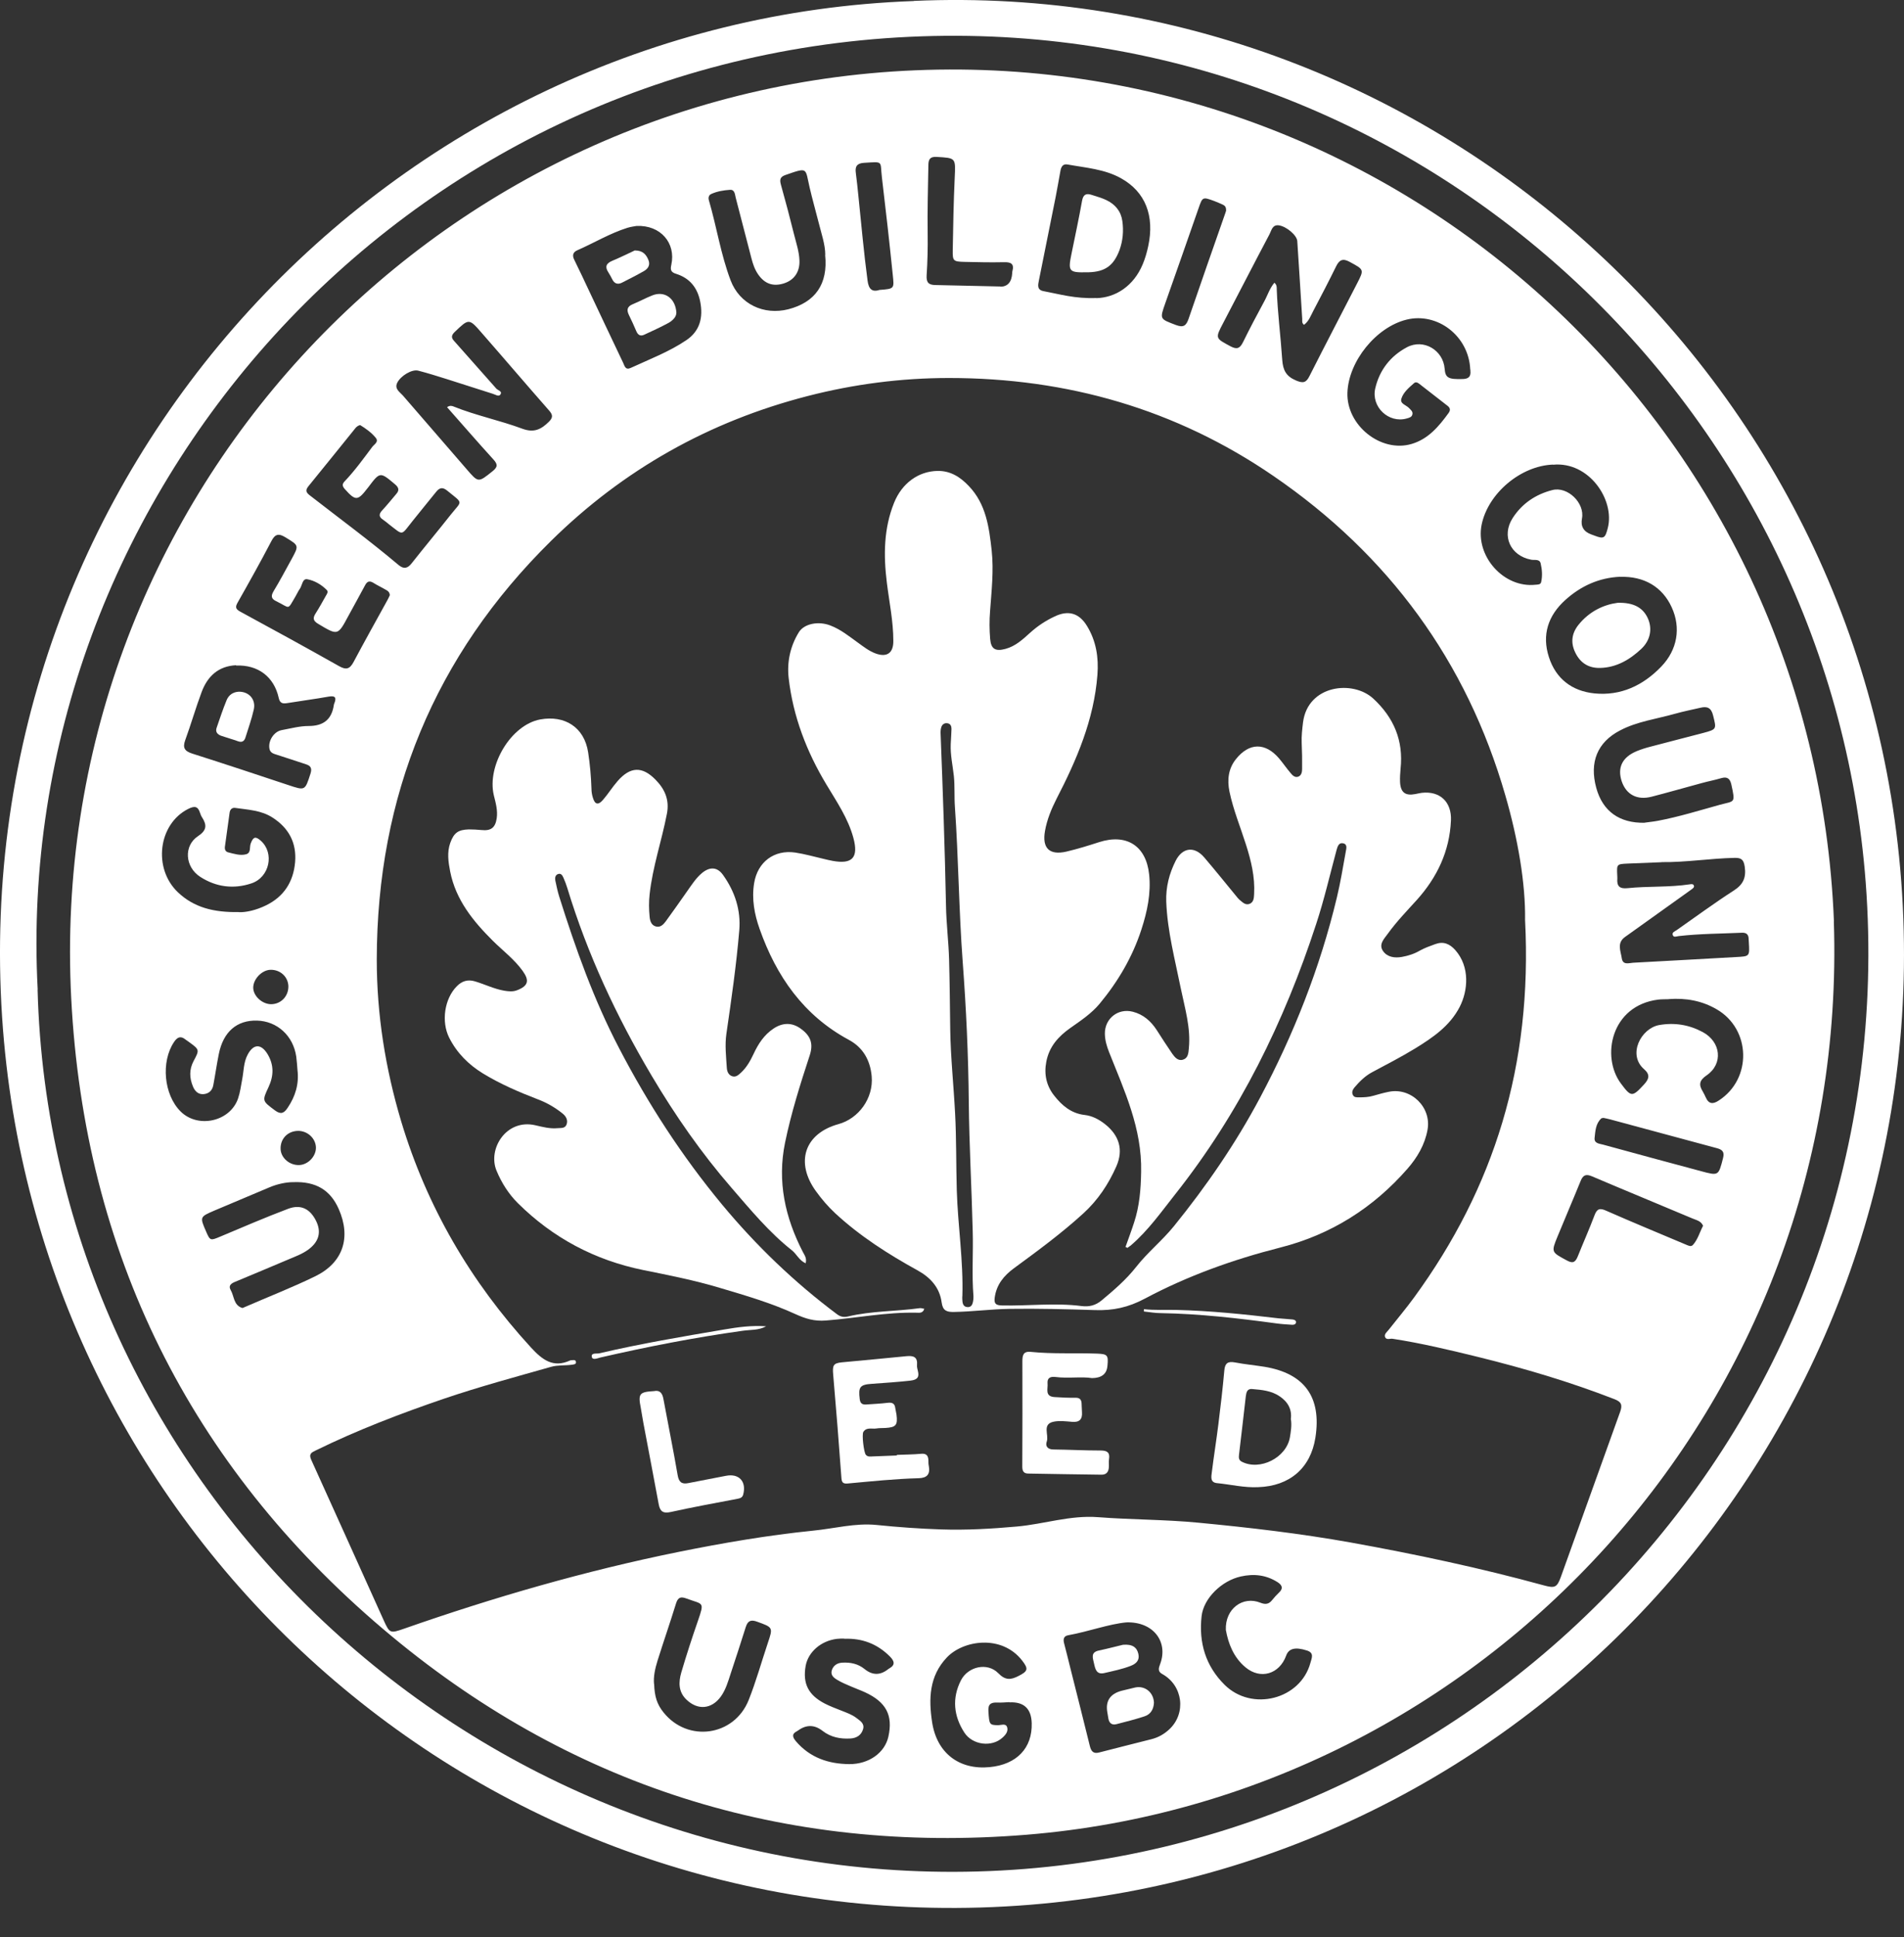 <svg xmlns="http://www.w3.org/2000/svg" width="59" height="60" viewBox="0 0 59 60" fill="none"><rect x="0" y="0" width="59" height="60" fill="#333333" stroke="none"/><path d="M28.317 0.028C44.488 -0.682 58.372 12.012 58.979 28.441C59.586 44.776 46.845 58.593 30.379 59.078C14.342 59.551 1.104 47.252 0.066 31.515C-1.055 14.502 12.2 0.604 28.317 0.032V0.028ZM1.165 30.65C1.569 46.014 14.705 58.397 30.289 57.962C46.103 57.522 58.857 44.004 57.839 27.701C56.901 12.697 44.109 0.595 28.558 1.125C12.393 1.675 0.365 15.441 1.168 30.647L1.165 30.65Z" fill="white"></path><path d="M56.826 28.538C57.317 43.564 45.903 55.679 31.81 56.824C24.297 57.435 17.582 55.3 11.868 50.45C5.888 45.378 2.612 38.794 2.207 30.921C1.417 15.615 13.3 2.801 28.364 2.177C43.491 1.55 56.232 13.35 56.829 28.541L56.826 28.538ZM47.258 28.489C47.274 27.37 47.04 25.99 46.648 24.639C45.447 20.474 43.025 17.184 39.463 14.743C36.438 12.669 33.062 11.707 29.407 11.707C27.924 11.707 26.459 11.897 25.023 12.267C21.979 13.051 19.323 14.54 17.078 16.75C13.464 20.31 11.682 24.649 11.675 29.718C11.675 31.422 11.942 33.092 12.43 34.725C13.227 37.376 14.585 39.698 16.454 41.734C16.805 42.116 17.142 42.377 17.672 42.133C17.678 42.129 17.688 42.129 17.697 42.129C17.752 42.129 17.835 42.097 17.848 42.181C17.858 42.261 17.771 42.258 17.717 42.268C17.505 42.297 17.286 42.274 17.078 42.332C15.969 42.647 14.858 42.946 13.769 43.316C12.411 43.779 11.072 44.291 9.78 44.924C9.655 44.985 9.562 45.027 9.642 45.207C10.397 46.867 11.142 48.53 11.894 50.192C12.074 50.591 12.096 50.591 12.52 50.443C15.305 49.469 18.131 48.652 21.021 48.066C22.403 47.787 23.79 47.549 25.19 47.407C25.849 47.343 26.501 47.163 27.162 47.23C27.83 47.298 28.495 47.346 29.163 47.368C29.944 47.394 30.724 47.349 31.505 47.279C32.349 47.205 33.159 46.922 34.029 46.989C35.063 47.069 36.104 47.06 37.138 47.16C38.718 47.311 40.295 47.494 41.859 47.774C43.873 48.137 45.871 48.562 47.843 49.102C48.177 49.192 48.247 49.17 48.366 48.842C48.983 47.134 49.59 45.426 50.207 43.718C50.28 43.509 50.239 43.416 50.03 43.335C48.649 42.798 47.236 42.38 45.8 42.026C44.923 41.811 44.047 41.602 43.157 41.464C43.077 41.451 42.964 41.509 42.922 41.415C42.881 41.316 42.987 41.248 43.041 41.174C43.301 40.843 43.574 40.521 43.822 40.18C46.298 36.787 47.489 33.002 47.258 28.492V28.489ZM19.724 6.998C19.676 7.008 19.554 7.021 19.441 7.056C18.898 7.227 18.41 7.523 17.89 7.751C17.755 7.809 17.726 7.909 17.794 8.044C17.951 8.359 18.099 8.68 18.25 8.999C18.603 9.745 18.953 10.491 19.31 11.237C19.355 11.331 19.377 11.472 19.544 11.395C20.129 11.125 20.736 10.896 21.272 10.533C21.69 10.25 21.792 9.829 21.699 9.349C21.616 8.915 21.375 8.613 20.951 8.481C20.784 8.43 20.768 8.352 20.803 8.198C20.948 7.529 20.472 6.966 19.727 6.998H19.724ZM13.853 12.611C13.943 12.55 14.004 12.569 14.058 12.591C14.752 12.871 15.491 13.019 16.191 13.28C16.551 13.412 16.772 13.296 17.01 13.061C17.135 12.935 17.135 12.852 17.02 12.72C16.316 11.919 15.626 11.109 14.922 10.305C14.531 9.854 14.527 9.864 14.087 10.285C13.994 10.375 13.975 10.453 14.062 10.549C14.502 11.044 14.942 11.54 15.379 12.035C15.43 12.093 15.574 12.115 15.507 12.218C15.456 12.299 15.346 12.218 15.269 12.196C14.794 12.048 14.322 11.89 13.847 11.742C13.551 11.649 13.255 11.556 12.957 11.479C12.764 11.43 12.414 11.639 12.308 11.858C12.218 12.045 12.388 12.141 12.482 12.247C13.137 13.009 13.802 13.765 14.457 14.528C14.826 14.955 14.816 14.952 15.266 14.592C15.433 14.457 15.42 14.373 15.285 14.225C14.807 13.701 14.341 13.161 13.856 12.614L13.853 12.611ZM39.492 8.758C39.566 8.822 39.563 8.893 39.563 8.96C39.589 9.69 39.685 10.417 39.733 11.144C39.756 11.469 39.855 11.655 40.16 11.784C40.379 11.877 40.475 11.855 40.578 11.646C41.063 10.687 41.561 9.735 42.052 8.78C42.277 8.343 42.267 8.352 41.824 8.111C41.612 7.995 41.503 8.044 41.403 8.249C41.175 8.713 40.938 9.169 40.697 9.626C40.616 9.78 40.555 9.954 40.408 10.06C40.334 10.002 40.356 9.941 40.353 9.883C40.302 9.076 40.253 8.272 40.199 7.465C40.186 7.285 39.862 7.011 39.627 6.979C39.425 6.953 39.399 7.14 39.338 7.256C38.856 8.166 38.384 9.086 37.906 9.999C37.652 10.482 37.655 10.472 38.137 10.729C38.333 10.832 38.423 10.787 38.516 10.601C38.725 10.176 38.946 9.758 39.171 9.343C39.277 9.153 39.338 8.938 39.489 8.758H39.492ZM7.317 20.603C6.768 20.629 6.431 20.944 6.248 21.433C6.064 21.925 5.92 22.43 5.74 22.922C5.657 23.154 5.714 23.26 5.949 23.337C6.948 23.655 7.94 23.983 8.936 24.315C9.456 24.488 9.45 24.491 9.62 23.964C9.671 23.806 9.639 23.72 9.482 23.671C9.18 23.575 8.881 23.469 8.576 23.375C8.473 23.343 8.377 23.317 8.351 23.195C8.3 22.954 8.483 22.658 8.727 22.613C9.006 22.562 9.286 22.485 9.565 22.485C10.028 22.485 10.281 22.279 10.346 21.828C10.346 21.812 10.355 21.796 10.362 21.78C10.426 21.613 10.397 21.539 10.191 21.574C9.761 21.651 9.328 21.706 8.894 21.777C8.753 21.799 8.672 21.777 8.637 21.616C8.492 20.957 7.991 20.584 7.314 20.613L7.317 20.603ZM51.488 26.704C51.128 26.717 50.785 26.73 50.441 26.746C50.101 26.762 50.097 26.762 50.114 27.106C50.114 27.142 50.12 27.174 50.117 27.209C50.097 27.441 50.184 27.534 50.431 27.508C51.071 27.441 51.719 27.486 52.358 27.389C52.407 27.383 52.468 27.367 52.49 27.431C52.506 27.479 52.465 27.508 52.432 27.534C52.384 27.569 52.336 27.605 52.285 27.64C51.642 28.1 51 28.56 50.354 29.02C50.094 29.206 50.223 29.457 50.255 29.679C50.287 29.901 50.48 29.824 50.608 29.817C51.671 29.763 52.734 29.698 53.797 29.641C54.218 29.618 54.218 29.625 54.192 29.19C54.192 29.155 54.186 29.123 54.186 29.087C54.186 28.949 54.122 28.882 53.98 28.888C53.328 28.917 52.676 28.917 52.025 28.991C51.957 28.997 51.87 29.042 51.838 28.968C51.796 28.875 51.902 28.846 51.96 28.804C52.545 28.396 53.12 27.971 53.72 27.585C54.019 27.396 54.115 27.177 54.064 26.839C54.032 26.634 53.968 26.566 53.759 26.569C52.994 26.585 52.236 26.711 51.485 26.701L51.488 26.704ZM34.906 50.247C34.357 50.298 33.74 50.53 33.098 50.646C32.956 50.672 32.94 50.775 32.976 50.903C33.043 51.151 33.101 51.402 33.165 51.653C33.367 52.46 33.573 53.267 33.772 54.078C33.811 54.232 33.875 54.325 34.058 54.277C34.598 54.136 35.137 54.004 35.68 53.865C35.892 53.811 36.075 53.708 36.236 53.557C36.765 53.061 36.656 52.199 36.014 51.846C35.866 51.765 35.905 51.659 35.95 51.537C36.207 50.852 35.744 50.221 34.903 50.247H34.906ZM33.974 9.234C34.572 9.218 35.127 8.857 35.407 8.192C35.484 8.011 35.539 7.818 35.58 7.626C35.783 6.686 35.494 5.943 34.739 5.522C34.228 5.236 33.644 5.197 33.078 5.094C32.94 5.069 32.883 5.162 32.86 5.291C32.812 5.561 32.764 5.831 32.712 6.101C32.542 6.96 32.365 7.815 32.195 8.674C32.166 8.819 32.124 8.98 32.34 9.018C32.828 9.108 33.306 9.256 33.974 9.23V9.234ZM50.203 17.863C49.551 17.892 48.986 18.149 48.508 18.58C47.974 19.059 47.772 19.661 47.997 20.352C48.212 21.024 48.716 21.404 49.404 21.475C50.223 21.558 50.916 21.23 51.478 20.645C51.98 20.124 52.092 19.442 51.803 18.812C51.514 18.175 50.942 17.84 50.203 17.866V17.863ZM45.559 11.443C45.514 10.401 44.538 9.665 43.587 9.899C42.643 10.131 41.789 11.186 41.753 12.16C41.718 13.174 42.791 14.032 43.745 13.749C44.262 13.595 44.586 13.206 44.888 12.791C44.949 12.707 44.943 12.636 44.856 12.569C44.564 12.344 44.271 12.115 43.979 11.887C43.931 11.848 43.867 11.819 43.815 11.868C43.661 12.006 43.491 12.144 43.427 12.341C43.369 12.508 43.578 12.543 43.664 12.64C43.716 12.697 43.786 12.742 43.767 12.833C43.748 12.923 43.664 12.939 43.59 12.961C43.032 13.119 42.479 12.601 42.617 12.022C42.749 11.459 43.089 11.025 43.597 10.755C44.111 10.482 44.721 10.842 44.766 11.421C44.788 11.707 44.885 11.752 45.325 11.739C45.598 11.733 45.569 11.562 45.562 11.446L45.559 11.443ZM7.401 28.251C7.625 28.261 7.943 28.187 8.239 28.042C8.798 27.772 9.093 27.309 9.145 26.698C9.193 26.106 8.952 25.649 8.451 25.325C8.097 25.093 7.686 25.08 7.291 25.022C7.192 25.006 7.128 25.07 7.115 25.17C7.066 25.517 7.018 25.868 6.97 26.219C6.957 26.305 6.986 26.379 7.073 26.399C7.256 26.444 7.446 26.508 7.629 26.457C7.786 26.412 7.725 26.235 7.77 26.122C7.847 25.916 7.918 25.894 8.081 26.038C8.512 26.421 8.354 27.174 7.789 27.36C7.237 27.544 6.694 27.473 6.206 27.158C5.73 26.852 5.685 26.196 6.135 25.897C6.408 25.717 6.415 25.556 6.264 25.318C6.235 25.276 6.215 25.225 6.199 25.177C6.132 24.961 6.023 24.958 5.83 25.054C4.902 25.524 4.735 26.894 5.512 27.634C6.01 28.107 6.62 28.261 7.397 28.248L7.401 28.251ZM12.08 18.432C12.07 18.329 12.009 18.294 11.948 18.262C11.823 18.188 11.688 18.127 11.566 18.049C11.438 17.972 11.37 18.014 11.306 18.139C11.142 18.451 10.966 18.757 10.799 19.069C10.464 19.693 10.471 19.686 9.857 19.32C9.694 19.223 9.691 19.136 9.784 18.992C9.896 18.818 9.992 18.638 10.095 18.458C10.127 18.4 10.185 18.332 10.124 18.271C9.957 18.104 9.748 17.982 9.523 17.94C9.369 17.911 9.366 18.133 9.289 18.239C9.238 18.31 9.206 18.39 9.161 18.464C8.891 18.921 9.006 18.834 8.557 18.619C8.409 18.548 8.387 18.464 8.476 18.313C8.672 17.991 8.849 17.654 9.032 17.323C9.27 16.888 9.263 16.898 8.849 16.644C8.643 16.518 8.528 16.528 8.409 16.76C8.075 17.4 7.722 18.03 7.365 18.66C7.288 18.796 7.295 18.86 7.439 18.94C8.467 19.497 9.491 20.059 10.509 20.632C10.731 20.757 10.84 20.719 10.956 20.503C11.3 19.857 11.656 19.22 12.009 18.58C12.038 18.529 12.061 18.474 12.077 18.439L12.08 18.432ZM25.573 7.892C25.573 7.574 25.451 7.23 25.364 6.879C25.274 6.522 25.171 6.165 25.088 5.805C24.946 5.2 25.052 5.172 24.333 5.422C24.172 5.48 24.156 5.564 24.198 5.718C24.342 6.23 24.477 6.744 24.606 7.262C24.673 7.529 24.763 7.79 24.773 8.069C24.786 8.42 24.612 8.674 24.291 8.777C23.954 8.883 23.691 8.79 23.488 8.491C23.385 8.34 23.328 8.169 23.283 7.992C23.122 7.368 22.961 6.744 22.798 6.124C22.772 6.024 22.772 5.869 22.621 5.879C22.425 5.892 22.229 5.924 22.046 6.005C21.962 6.04 21.943 6.117 21.966 6.201C22.207 7.024 22.335 7.88 22.64 8.684C22.92 9.42 23.668 9.771 24.429 9.578C25.264 9.362 25.663 8.796 25.569 7.896L25.573 7.892ZM9.08 36.613C8.875 36.613 8.605 36.665 8.348 36.774C7.78 37.016 7.208 37.254 6.639 37.495C6.19 37.688 6.19 37.691 6.386 38.141C6.511 38.431 6.521 38.427 6.826 38.299C7.523 38.006 8.216 37.707 8.923 37.44C9.318 37.289 9.607 37.437 9.793 37.81C9.967 38.16 9.883 38.463 9.546 38.707C9.363 38.839 9.151 38.916 8.945 39.003C8.393 39.238 7.837 39.469 7.282 39.701C7.172 39.746 7.067 39.814 7.147 39.952C7.259 40.142 7.234 40.422 7.503 40.508C7.523 40.515 7.551 40.495 7.574 40.486C8.306 40.167 9.051 39.878 9.771 39.527C10.632 39.106 10.885 38.328 10.497 37.446C10.24 36.861 9.793 36.584 9.083 36.613H9.08ZM11.155 13.167C11.065 13.19 11.023 13.244 10.982 13.299C10.506 13.887 10.034 14.476 9.556 15.061C9.462 15.177 9.479 15.248 9.591 15.335C10.513 16.052 11.454 16.744 12.347 17.496C12.507 17.631 12.626 17.612 12.755 17.448C13.153 16.943 13.567 16.448 13.965 15.943C14.328 15.489 14.364 15.611 13.859 15.197C13.718 15.081 13.622 15.1 13.516 15.232C13.275 15.534 13.027 15.83 12.787 16.133C12.414 16.599 12.514 16.592 12.054 16.239C11.993 16.19 11.935 16.139 11.871 16.097C11.736 16.01 11.736 15.92 11.842 15.808C11.993 15.644 12.135 15.47 12.279 15.299C12.382 15.184 12.356 15.097 12.241 15C11.775 14.608 11.778 14.605 11.405 15.1C11.399 15.107 11.396 15.113 11.389 15.119C11.084 15.518 11.017 15.518 10.683 15.145C10.606 15.058 10.596 14.991 10.683 14.904C10.998 14.573 11.264 14.203 11.537 13.839C11.598 13.759 11.746 13.685 11.643 13.559C11.508 13.395 11.332 13.27 11.158 13.164L11.155 13.167ZM9.218 33.137C9.206 32.998 9.199 32.863 9.18 32.725C9.087 32.078 8.589 31.625 7.963 31.609C7.339 31.593 6.919 31.956 6.781 32.641C6.716 32.96 6.671 33.285 6.61 33.606C6.582 33.764 6.482 33.87 6.315 33.886C6.145 33.902 6.042 33.799 5.981 33.654C5.869 33.388 5.859 33.124 6 32.86C6.186 32.513 6.183 32.51 5.856 32.272C5.82 32.246 5.785 32.223 5.75 32.197C5.599 32.072 5.493 32.12 5.393 32.272C4.982 32.883 5.075 33.905 5.596 34.423C6.135 34.96 7.134 34.738 7.378 34.018C7.442 33.831 7.465 33.635 7.503 33.439C7.555 33.178 7.545 32.905 7.674 32.664C7.853 32.326 8.088 32.32 8.287 32.641C8.493 32.979 8.486 33.317 8.319 33.674C8.117 34.102 8.13 34.098 8.521 34.391C8.704 34.526 8.801 34.478 8.913 34.311C9.154 33.954 9.27 33.571 9.218 33.14V33.137ZM50.965 25.479C51.099 25.459 51.238 25.447 51.373 25.421C52.021 25.299 52.654 25.102 53.29 24.926C53.752 24.8 53.781 24.893 53.65 24.299C53.611 24.125 53.531 24.044 53.341 24.099C53.136 24.16 52.924 24.199 52.718 24.257C52.204 24.395 51.694 24.543 51.18 24.675C50.73 24.791 50.396 24.61 50.255 24.205C50.11 23.777 50.268 23.449 50.721 23.263C50.855 23.208 50.997 23.163 51.135 23.128C51.681 22.983 52.23 22.845 52.779 22.7C53.203 22.587 53.19 22.581 53.084 22.157C53.026 21.919 52.901 21.87 52.696 21.919C52.429 21.98 52.159 22.034 51.896 22.108C51.328 22.269 50.733 22.343 50.2 22.623C49.497 22.989 49.246 23.607 49.465 24.405C49.664 25.128 50.184 25.498 50.965 25.482V25.479ZM31.283 52.717C31.154 52.724 31.026 52.736 30.898 52.73C30.708 52.724 30.615 52.775 30.628 52.994C30.654 53.409 30.657 53.428 30.927 53.431C31.023 53.431 31.161 53.367 31.206 53.486C31.254 53.618 31.161 53.733 31.061 53.82C30.731 54.119 30.137 54.049 29.883 53.66C29.552 53.148 29.494 52.598 29.777 52.042C29.998 51.611 30.599 51.476 30.936 51.823C31.154 52.048 31.325 52.029 31.562 51.907C31.855 51.759 31.874 51.688 31.675 51.431C31.042 50.614 29.847 50.797 29.34 51.334C28.788 51.916 28.775 52.621 28.884 53.341C29.032 54.296 29.722 54.821 30.666 54.73C31.505 54.65 31.993 54.139 31.97 53.367C31.957 52.919 31.728 52.704 31.283 52.724V52.717ZM26.16 50.749C26.083 50.749 26.006 50.749 25.929 50.758C25.438 50.82 25.043 51.164 24.965 51.595C24.869 52.138 25.046 52.495 25.553 52.759C25.72 52.846 25.897 52.91 26.074 52.981C26.234 53.045 26.398 53.1 26.536 53.206C26.648 53.293 26.796 53.373 26.745 53.553C26.69 53.74 26.546 53.83 26.359 53.843C26.041 53.862 25.746 53.807 25.486 53.605C25.242 53.416 24.994 53.41 24.744 53.586C24.744 53.586 24.715 53.608 24.702 53.614C24.526 53.701 24.555 53.801 24.667 53.933C25.104 54.441 25.675 54.631 26.318 54.637C26.928 54.64 27.419 54.283 27.529 53.785C27.676 53.122 27.458 52.711 26.796 52.408C26.655 52.344 26.51 52.293 26.369 52.231C26.228 52.17 26.083 52.112 25.952 52.032C25.842 51.968 25.724 51.881 25.778 51.723C25.826 51.582 25.942 51.505 26.093 51.495C26.35 51.479 26.587 51.527 26.793 51.694C27.031 51.887 27.27 51.891 27.512 51.704C27.512 51.704 27.538 51.681 27.554 51.675C27.75 51.566 27.715 51.447 27.58 51.308C27.188 50.913 26.716 50.733 26.163 50.755L26.16 50.749ZM20.27 52.157C20.283 52.55 20.363 52.788 20.556 53.029C21.304 53.975 22.749 53.779 23.199 52.653C23.427 52.08 23.594 51.479 23.79 50.894C23.957 50.398 23.957 50.405 23.456 50.224C23.263 50.154 23.17 50.202 23.109 50.392C22.958 50.877 22.798 51.357 22.64 51.839C22.56 52.084 22.489 52.334 22.335 52.547C22.049 52.939 21.619 52.974 21.272 52.64C21.018 52.399 21.025 52.096 21.111 51.8C21.269 51.263 21.442 50.733 21.625 50.205C21.837 49.588 21.792 49.703 21.269 49.507C21.089 49.44 21.006 49.475 20.948 49.662C20.765 50.254 20.562 50.839 20.376 51.431C20.299 51.678 20.244 51.929 20.267 52.157H20.27ZM51.716 30.946C51.604 30.95 51.491 30.946 51.382 30.959C49.914 31.146 49.612 32.731 50.226 33.555C50.544 33.983 50.579 33.983 50.942 33.59C51.099 33.42 51.141 33.285 50.949 33.117C50.422 32.664 50.852 31.847 51.414 31.747C51.893 31.664 52.339 31.738 52.76 31.963C53.332 32.268 53.402 32.95 52.885 33.304C52.66 33.458 52.632 33.59 52.763 33.803C52.798 33.86 52.827 33.925 52.856 33.986C52.949 34.198 53.081 34.205 53.264 34.082C54.295 33.413 54.26 31.879 53.2 31.262C52.737 30.991 52.24 30.905 51.713 30.943L51.716 30.946ZM48.125 14.389C47.127 14.425 46.115 15.274 45.913 16.245C45.71 17.226 46.6 18.22 47.583 18.11C47.65 18.104 47.737 18.11 47.756 18.03C47.801 17.834 47.785 17.634 47.74 17.445C47.705 17.306 47.55 17.355 47.448 17.335C46.802 17.213 46.52 16.596 46.873 16.046C47.165 15.592 47.589 15.309 48.106 15.177C48.578 15.058 49.111 15.579 49.022 16.055C48.974 16.302 49.072 16.468 49.314 16.554C49.346 16.567 49.378 16.579 49.41 16.589C49.702 16.702 49.741 16.666 49.821 16.354C50.046 15.483 49.24 14.286 48.125 14.393V14.389ZM37.986 50.482C37.957 49.829 38.509 49.417 39.059 49.639C39.213 49.7 39.319 49.684 39.418 49.559C39.483 49.478 39.553 49.401 39.627 49.33C39.768 49.202 39.74 49.099 39.589 49.002C39.235 48.777 38.856 48.735 38.452 48.825C37.861 48.954 37.295 49.498 37.234 50.057C37.144 50.871 37.356 51.595 37.947 52.18C38.795 53.02 40.302 52.633 40.607 51.498C40.645 51.357 40.732 51.193 40.501 51.119C40.141 51.003 39.935 51.051 39.855 51.276C39.646 51.852 39.059 52.026 38.596 51.64C38.22 51.328 38.06 50.894 37.986 50.482ZM52.776 37.971C52.718 37.816 52.571 37.791 52.448 37.739C51.411 37.302 50.37 36.874 49.333 36.433C49.144 36.353 49.054 36.392 48.98 36.575C48.748 37.147 48.501 37.717 48.267 38.289C48.061 38.788 48.074 38.778 48.553 39.038C48.752 39.148 48.822 39.08 48.893 38.907C49.063 38.482 49.249 38.067 49.41 37.639C49.487 37.434 49.574 37.408 49.773 37.498C50.592 37.858 51.417 38.199 52.24 38.546C52.31 38.575 52.397 38.624 52.458 38.559C52.609 38.392 52.667 38.17 52.77 37.971H52.776ZM31 8.88C31.227 8.876 31.349 8.735 31.366 8.459C31.366 8.442 31.366 8.423 31.37 8.407C31.44 8.159 31.315 8.114 31.1 8.121C30.698 8.13 30.294 8.121 29.889 8.111C29.539 8.102 29.517 8.085 29.523 7.745C29.536 6.998 29.549 6.249 29.584 5.503C29.613 4.888 29.622 4.895 29.032 4.86C28.836 4.847 28.771 4.917 28.768 5.104C28.755 5.818 28.736 6.529 28.746 7.243C28.752 7.671 28.742 8.102 28.714 8.529C28.701 8.748 28.775 8.825 28.983 8.828C29.635 8.841 30.287 8.857 31 8.873V8.88ZM37.992 6.519C37.999 6.413 37.954 6.365 37.886 6.336C37.8 6.297 37.713 6.259 37.626 6.226C37.267 6.095 37.263 6.095 37.141 6.448C36.798 7.429 36.457 8.41 36.11 9.388C35.934 9.89 35.934 9.874 36.441 10.067C36.672 10.153 36.756 10.089 36.83 9.877C37.202 8.79 37.584 7.703 37.963 6.619C37.976 6.577 37.989 6.538 37.996 6.519H37.992ZM49.686 34.623C49.664 34.629 49.632 34.626 49.616 34.642C49.445 34.803 49.436 35.028 49.413 35.237C49.391 35.417 49.564 35.42 49.68 35.452C50.688 35.729 51.7 36.002 52.712 36.273C53.258 36.42 53.251 36.417 53.393 35.867C53.444 35.671 53.367 35.603 53.197 35.559C52.095 35.263 50.993 34.964 49.892 34.668C49.824 34.648 49.757 34.639 49.69 34.623H49.686ZM27.246 8.98C27.728 8.944 27.708 8.944 27.663 8.497C27.561 7.497 27.448 6.5 27.329 5.503C27.265 4.975 27.397 5.007 26.774 5.043C26.552 5.056 26.491 5.159 26.52 5.358C26.552 5.596 26.575 5.834 26.6 6.075C26.69 6.947 26.767 7.818 26.883 8.687C26.918 8.967 27.031 9.047 27.246 8.983V8.98ZM9.276 36.083C9.549 36.07 9.793 35.813 9.79 35.542C9.784 35.256 9.527 35.018 9.228 35.025C8.907 35.034 8.682 35.276 8.695 35.591C8.708 35.867 8.977 36.096 9.276 36.083ZM8.377 30.036C8.107 30.046 7.837 30.335 7.847 30.602C7.857 30.86 8.136 31.107 8.412 31.101C8.711 31.094 8.939 30.853 8.936 30.548C8.929 30.252 8.685 30.027 8.377 30.036Z" fill="white"></path><path d="M34.873 38.63C34.963 38.376 35.059 38.121 35.143 37.861C35.31 37.353 35.352 36.835 35.361 36.295C35.39 34.95 34.844 33.786 34.369 32.59C34.295 32.403 34.24 32.217 34.237 32.017C34.231 31.547 34.645 31.216 35.104 31.335C35.429 31.419 35.663 31.625 35.843 31.901C36.001 32.146 36.158 32.393 36.325 32.635C36.405 32.747 36.505 32.869 36.662 32.818C36.816 32.77 36.826 32.615 36.839 32.474C36.903 31.834 36.717 31.229 36.591 30.618C36.412 29.727 36.174 28.843 36.139 27.926C36.123 27.473 36.232 27.055 36.431 26.659C36.643 26.244 37.012 26.199 37.317 26.556C37.658 26.955 37.985 27.363 38.319 27.768C38.345 27.801 38.374 27.836 38.406 27.865C38.499 27.939 38.589 28.045 38.721 27.994C38.853 27.942 38.856 27.804 38.862 27.685C38.891 27.161 38.769 26.659 38.612 26.167C38.438 25.617 38.217 25.083 38.098 24.517C38.024 24.153 38.062 23.809 38.297 23.513C38.708 22.996 39.209 22.989 39.639 23.494C39.761 23.639 39.867 23.796 39.989 23.938C40.047 24.009 40.121 24.092 40.23 24.054C40.333 24.015 40.349 23.903 40.349 23.812C40.352 23.546 40.349 23.279 40.336 23.012C40.327 22.796 40.352 22.584 40.378 22.368C40.529 21.214 41.92 21.05 42.556 21.638C43.192 22.227 43.493 22.938 43.4 23.809C43.388 23.944 43.378 24.083 43.384 24.221C43.4 24.543 43.545 24.652 43.853 24.594C43.921 24.581 43.988 24.565 44.056 24.555C44.621 24.491 44.987 24.838 44.961 25.411C44.919 26.366 44.531 27.174 43.905 27.871C43.593 28.215 43.269 28.55 42.999 28.926C42.886 29.081 42.713 29.251 42.858 29.457C42.992 29.647 43.221 29.676 43.442 29.637C43.638 29.602 43.828 29.541 43.998 29.441C44.149 29.354 44.312 29.303 44.473 29.241C44.727 29.148 44.919 29.229 45.093 29.422C45.555 29.943 45.491 30.682 45.231 31.187C44.923 31.782 44.396 32.136 43.853 32.471C43.423 32.734 42.97 32.966 42.52 33.207C42.302 33.323 42.135 33.49 41.977 33.673C41.92 33.741 41.878 33.821 41.92 33.908C41.958 33.995 42.045 33.986 42.122 33.986C42.267 33.986 42.414 33.979 42.556 33.937C42.713 33.892 42.87 33.847 43.031 33.815C43.725 33.67 44.364 34.294 44.235 34.992C44.152 35.455 43.914 35.854 43.616 36.195C42.553 37.411 41.242 38.24 39.668 38.639C38.213 39.009 36.803 39.514 35.48 40.218C34.966 40.492 34.491 40.595 33.926 40.575C33.042 40.547 32.159 40.524 31.276 40.537C30.698 40.547 30.133 40.624 29.558 40.633C29.336 40.637 29.214 40.595 29.179 40.337C29.118 39.881 28.838 39.569 28.437 39.347C27.525 38.845 26.648 38.286 25.88 37.575C25.659 37.369 25.463 37.141 25.286 36.896C24.637 36.005 24.923 35.108 25.983 34.815C26.603 34.645 27.072 34.018 27.011 33.333C26.966 32.837 26.744 32.442 26.301 32.204C24.898 31.448 24.056 30.235 23.539 28.772C23.378 28.318 23.288 27.842 23.369 27.35C23.475 26.701 23.985 26.308 24.644 26.405C24.939 26.45 25.232 26.533 25.524 26.601C25.617 26.623 25.707 26.646 25.8 26.662C26.41 26.775 26.609 26.562 26.445 25.954C26.282 25.347 25.928 24.832 25.61 24.301C24.994 23.279 24.573 22.185 24.438 20.995C24.384 20.503 24.486 20.017 24.753 19.583C24.917 19.316 25.36 19.226 25.736 19.374C26.054 19.496 26.314 19.709 26.587 19.905C26.76 20.03 26.93 20.165 27.133 20.239C27.486 20.368 27.685 20.223 27.682 19.853C27.682 19.239 27.554 18.641 27.48 18.036C27.377 17.2 27.383 16.37 27.705 15.572C27.949 14.965 28.459 14.595 29.053 14.585C29.455 14.579 29.757 14.775 30.02 15.052C30.557 15.611 30.65 16.331 30.73 17.055C30.797 17.682 30.724 18.309 30.679 18.937C30.656 19.22 30.659 19.506 30.682 19.786C30.708 20.101 30.843 20.181 31.154 20.098C31.469 20.014 31.694 19.802 31.922 19.596C32.146 19.393 32.397 19.226 32.67 19.098C33.097 18.888 33.438 18.982 33.685 19.39C33.967 19.853 34.048 20.361 34.006 20.902C33.9 22.288 33.364 23.533 32.737 24.745C32.577 25.06 32.442 25.389 32.381 25.739C32.288 26.27 32.519 26.495 33.042 26.376C33.386 26.295 33.72 26.192 34.057 26.083C34.905 25.81 35.516 26.192 35.609 27.083C35.67 27.666 35.551 28.228 35.371 28.782C35.095 29.637 34.645 30.399 34.077 31.084C33.826 31.387 33.489 31.612 33.164 31.84C32.795 32.101 32.513 32.413 32.423 32.879C32.346 33.271 32.426 33.625 32.66 33.924C32.898 34.23 33.187 34.484 33.611 34.532C33.842 34.558 34.051 34.667 34.24 34.815C34.68 35.163 34.819 35.606 34.594 36.121C34.35 36.674 34.022 37.169 33.566 37.584C32.892 38.199 32.156 38.739 31.424 39.276C31.103 39.511 30.875 39.791 30.823 40.193C30.801 40.363 30.846 40.428 31.045 40.431C31.867 40.45 32.692 40.344 33.515 40.45C33.746 40.479 33.945 40.434 34.135 40.276C34.517 39.958 34.896 39.633 35.204 39.241C35.56 38.787 36.013 38.424 36.376 37.977C37.385 36.732 38.29 35.417 39.045 33.998C40.092 32.03 40.905 29.972 41.425 27.801C41.538 27.334 41.615 26.855 41.701 26.382C41.717 26.286 41.762 26.151 41.624 26.119C41.483 26.086 41.448 26.218 41.416 26.328C41.21 27.09 41.033 27.865 40.786 28.614C39.797 31.647 38.406 34.477 36.418 36.986C35.988 37.53 35.586 38.102 35.053 38.562C35.014 38.594 34.973 38.62 34.934 38.649C34.918 38.639 34.902 38.63 34.886 38.62L34.873 38.63ZM29.818 40.154C29.818 40.206 29.818 40.257 29.824 40.309C29.834 40.402 29.872 40.476 29.978 40.482C30.088 40.489 30.129 40.418 30.149 40.325C30.162 40.267 30.168 40.206 30.165 40.145C30.11 39.476 30.162 38.803 30.142 38.134C30.11 36.803 30.033 35.471 30.02 34.137C30.007 32.686 29.94 31.232 29.831 29.782C29.712 28.187 29.702 26.585 29.59 24.99C29.567 24.674 29.59 24.356 29.558 24.038C29.522 23.706 29.445 23.375 29.461 23.037C29.468 22.883 29.481 22.729 29.484 22.574C29.484 22.494 29.458 22.417 29.362 22.401C29.262 22.384 29.192 22.439 29.166 22.529C29.147 22.593 29.143 22.664 29.147 22.732C29.217 24.501 29.278 26.273 29.314 28.045C29.323 28.602 29.394 29.158 29.41 29.718C29.429 30.438 29.436 31.162 29.445 31.882C29.458 32.75 29.551 33.616 29.596 34.484C29.638 35.275 29.625 36.066 29.648 36.858C29.68 37.958 29.856 39.048 29.821 40.151L29.818 40.154Z" fill="white"></path><path d="M24.966 39.126C24.761 39.035 24.687 38.842 24.543 38.727C23.829 38.164 23.255 37.466 22.664 36.784C21.732 35.71 20.923 34.546 20.197 33.323C19.105 31.484 18.203 29.554 17.579 27.502C17.547 27.396 17.506 27.29 17.461 27.187C17.429 27.116 17.387 27.036 17.291 27.071C17.204 27.103 17.194 27.19 17.207 27.267C17.242 27.434 17.278 27.605 17.329 27.769C17.836 29.377 18.398 30.959 19.185 32.465C20.085 34.192 21.132 35.806 22.371 37.302C23.428 38.575 24.616 39.717 25.943 40.708C26.052 40.788 26.155 40.801 26.28 40.772C27.009 40.599 27.764 40.618 28.503 40.515C28.541 40.508 28.583 40.528 28.641 40.534C28.602 40.672 28.493 40.66 28.413 40.656C27.465 40.634 26.534 40.824 25.593 40.898C25.233 40.927 24.957 40.84 24.645 40.698C23.894 40.354 23.101 40.123 22.31 39.888C21.527 39.653 20.727 39.495 19.927 39.334C18.434 39.029 17.133 38.341 16.047 37.263C15.762 36.98 15.543 36.636 15.386 36.257C15.106 35.584 15.688 34.642 16.59 34.851C16.815 34.903 17.043 34.964 17.278 34.941C17.384 34.931 17.515 34.957 17.56 34.816C17.602 34.687 17.538 34.575 17.441 34.494C17.207 34.304 16.947 34.153 16.664 34.047C16.08 33.822 15.502 33.574 14.965 33.246C14.515 32.97 14.156 32.609 13.918 32.137C13.668 31.638 13.774 30.93 14.153 30.548C14.31 30.387 14.49 30.326 14.715 30.393C15.02 30.483 15.306 30.628 15.623 30.683C15.762 30.705 15.893 30.721 16.028 30.667C16.372 30.532 16.41 30.368 16.195 30.069C15.935 29.708 15.582 29.445 15.27 29.136C14.66 28.528 14.124 27.872 13.95 26.994C13.892 26.698 13.848 26.396 13.953 26.103C14.066 25.791 14.198 25.698 14.528 25.688C14.657 25.688 14.785 25.695 14.914 25.707C15.212 25.739 15.347 25.64 15.392 25.344C15.428 25.099 15.36 24.865 15.302 24.63C15.084 23.713 15.832 22.449 16.741 22.282C17.496 22.144 18.106 22.52 18.225 23.302C18.283 23.678 18.315 24.051 18.328 24.43C18.328 24.524 18.344 24.62 18.373 24.71C18.434 24.916 18.537 24.942 18.678 24.781C18.842 24.595 18.973 24.379 19.137 24.192C19.529 23.742 19.902 23.723 20.319 24.154C20.599 24.44 20.75 24.771 20.666 25.202C20.505 26.039 20.223 26.846 20.13 27.698C20.104 27.933 20.107 28.161 20.13 28.393C20.142 28.525 20.184 28.66 20.329 28.695C20.464 28.731 20.56 28.631 20.631 28.534C20.855 28.229 21.071 27.917 21.289 27.608C21.434 27.405 21.565 27.193 21.761 27.032C21.999 26.84 22.227 26.849 22.404 27.097C22.77 27.608 22.962 28.187 22.908 28.817C22.818 29.888 22.664 30.953 22.509 32.018C22.458 32.368 22.5 32.722 22.522 33.072C22.529 33.179 22.567 33.282 22.673 33.327C22.799 33.378 22.882 33.294 22.966 33.217C23.139 33.056 23.251 32.854 23.351 32.642C23.495 32.333 23.675 32.053 23.964 31.86C24.25 31.667 24.539 31.664 24.806 31.854C25.117 32.075 25.211 32.317 25.092 32.683C24.799 33.574 24.517 34.468 24.327 35.388C24.08 36.591 24.327 37.707 24.88 38.778C24.931 38.875 25.005 38.965 24.966 39.122V39.126Z" fill="white"></path><path d="M38.988 46.059C38.554 46.081 38.137 45.975 37.709 45.934C37.491 45.911 37.536 45.728 37.552 45.593C37.613 45.097 37.693 44.608 37.754 44.113C37.822 43.56 37.889 43.007 37.938 42.45C37.957 42.222 38.044 42.154 38.268 42.196C38.57 42.254 38.879 42.283 39.184 42.331C40.427 42.537 40.956 43.274 40.761 44.525C40.613 45.467 39.964 46.027 38.988 46.059ZM39.999 43.956C40.041 43.656 39.91 43.418 39.656 43.248C39.399 43.071 39.097 43.045 38.798 43.02C38.651 43.007 38.622 43.113 38.605 43.238C38.538 43.843 38.464 44.448 38.394 45.052C38.384 45.142 38.381 45.219 38.48 45.271C39.042 45.56 39.861 45.149 39.971 44.515C39.999 44.338 40.032 44.158 40.003 43.959L39.999 43.956Z" fill="white"></path><path d="M27.796 45.059C28.044 45.049 28.294 45.049 28.541 45.026C28.702 45.01 28.763 45.078 28.769 45.226C28.769 45.287 28.769 45.348 28.782 45.406C28.827 45.657 28.731 45.773 28.471 45.782C27.732 45.801 27 45.879 26.264 45.946C26.11 45.959 26.081 45.901 26.072 45.757C25.994 44.695 25.911 43.634 25.818 42.572C25.792 42.286 25.824 42.219 26.088 42.193C26.752 42.129 27.421 42.071 28.085 42.003C28.307 41.981 28.439 42.026 28.416 42.28C28.41 42.338 28.429 42.399 28.442 42.457C28.493 42.653 28.426 42.733 28.217 42.759C27.816 42.804 27.414 42.83 27.013 42.859C26.643 42.884 26.595 42.962 26.64 43.328C26.656 43.463 26.717 43.508 26.842 43.499C27.064 43.483 27.289 43.473 27.507 43.447C27.642 43.431 27.726 43.463 27.742 43.608C27.751 43.676 27.771 43.743 27.78 43.811C27.822 44.139 27.764 44.206 27.436 44.226C27.343 44.232 27.247 44.226 27.154 44.242C27.016 44.264 26.852 44.193 26.753 44.348C26.701 44.431 26.768 44.981 26.829 45.055C26.887 45.126 26.968 45.11 27.045 45.107C27.292 45.097 27.543 45.087 27.79 45.078C27.79 45.071 27.79 45.068 27.79 45.062L27.796 45.059Z" fill="white"></path><path d="M33.839 42.682C33.512 42.628 33.107 42.698 32.706 42.647C32.545 42.628 32.445 42.676 32.461 42.849C32.477 43.01 32.371 43.242 32.664 43.268C32.885 43.284 33.11 43.293 33.332 43.29C33.454 43.29 33.505 43.342 33.515 43.454C33.521 43.547 33.521 43.644 33.528 43.737C33.544 43.959 33.447 44.056 33.223 44.036C33.033 44.02 32.837 43.995 32.657 44.03C32.278 44.104 32.51 44.438 32.436 44.647C32.388 44.782 32.455 44.889 32.638 44.892C33.126 44.898 33.614 44.924 34.106 44.924C34.308 44.924 34.398 44.985 34.366 45.191C34.353 45.275 34.366 45.361 34.36 45.448C34.35 45.59 34.282 45.673 34.135 45.673C33.38 45.664 32.625 45.651 31.867 45.638C31.732 45.638 31.678 45.574 31.678 45.426C31.684 44.342 31.684 43.258 31.681 42.174C31.681 41.988 31.697 41.846 31.938 41.869C32.622 41.939 33.309 41.898 33.997 41.923C34.311 41.936 34.35 41.968 34.318 42.29C34.318 42.3 34.318 42.306 34.315 42.316C34.291 42.558 34.13 42.68 33.833 42.682H33.839Z" fill="white"></path><path d="M20.267 43.084C20.45 43.045 20.527 43.152 20.559 43.335C20.704 44.12 20.864 44.904 20.999 45.689C21.035 45.901 21.125 45.975 21.327 45.934C21.715 45.856 22.101 45.786 22.489 45.709C22.901 45.625 23.138 45.885 23.029 46.291C23.003 46.384 22.936 46.403 22.856 46.419C22.165 46.551 21.471 46.677 20.787 46.828C20.546 46.882 20.453 46.809 20.412 46.59C20.257 45.754 20.097 44.917 19.939 44.084C19.91 43.923 19.885 43.763 19.856 43.602C19.769 43.164 19.811 43.11 20.27 43.084H20.267Z" fill="white"></path><path d="M35.445 40.547C35.776 40.583 36.11 40.563 36.441 40.57C37.504 40.595 38.564 40.705 39.617 40.83C39.762 40.846 39.907 40.849 40.054 40.866C40.102 40.872 40.167 40.891 40.16 40.956C40.154 41.017 40.093 41.033 40.041 41.03C39.877 41.02 39.717 41.01 39.556 40.988C38.365 40.827 37.173 40.689 35.972 40.669C35.795 40.669 35.622 40.637 35.445 40.618C35.445 40.592 35.445 40.566 35.449 40.544L35.445 40.547Z" fill="white"></path><path d="M23.741 41.077C23.51 41.206 23.256 41.18 23.012 41.216C21.532 41.422 20.067 41.708 18.612 42.042C18.516 42.065 18.362 42.136 18.339 42.026C18.31 41.888 18.487 41.933 18.57 41.914C19.849 41.615 21.143 41.396 22.437 41.177C22.864 41.103 23.301 41.045 23.738 41.077H23.741Z" fill="white"></path><path d="M20.957 9.69C20.96 9.806 20.854 9.922 20.719 9.999C20.472 10.134 20.212 10.25 19.958 10.369C19.839 10.423 19.765 10.369 19.717 10.256C19.646 10.092 19.573 9.925 19.492 9.764C19.412 9.603 19.428 9.494 19.611 9.42C19.817 9.336 20.013 9.227 20.221 9.146C20.591 9.002 20.934 9.233 20.96 9.69H20.957Z" fill="white"></path><path d="M19.676 7.757C19.92 7.757 20.026 7.886 20.093 8.053C20.157 8.211 20.08 8.323 19.952 8.397C19.73 8.523 19.502 8.638 19.274 8.754C19.149 8.818 19.043 8.79 18.976 8.658C18.937 8.58 18.898 8.507 18.85 8.433C18.738 8.262 18.786 8.156 18.969 8.079C19.22 7.973 19.464 7.854 19.676 7.754V7.757Z" fill="white"></path><path d="M7.395 21.423C7.717 21.416 7.935 21.664 7.864 21.976C7.797 22.269 7.697 22.552 7.607 22.838C7.572 22.954 7.501 23.005 7.373 22.957C7.203 22.896 7.029 22.848 6.859 22.79C6.737 22.748 6.666 22.668 6.714 22.536C6.811 22.253 6.907 21.966 7.02 21.69C7.084 21.529 7.216 21.433 7.399 21.423H7.395Z" fill="white"></path><path d="M35.758 52.735C35.749 52.922 35.668 53.092 35.466 53.157C35.183 53.25 34.891 53.324 34.602 53.398C34.458 53.437 34.371 53.372 34.345 53.224C34.336 53.166 34.326 53.105 34.316 53.047C34.248 52.689 34.394 52.462 34.756 52.365C34.898 52.33 35.039 52.295 35.18 52.263C35.476 52.202 35.742 52.41 35.758 52.729V52.735Z" fill="white"></path><path d="M34.8 50.941C35.098 50.916 35.23 51.025 35.275 51.224C35.32 51.417 35.211 51.527 35.037 51.594C34.774 51.697 34.495 51.752 34.222 51.816C33.974 51.874 33.939 51.691 33.9 51.517C33.865 51.353 33.785 51.173 34.055 51.118C34.331 51.06 34.604 50.986 34.797 50.941H34.8Z" fill="white"></path><path d="M33.729 8.433C33.713 8.433 33.694 8.433 33.678 8.433C33.122 8.446 33.09 8.404 33.203 7.86C33.315 7.313 33.431 6.77 33.53 6.22C33.565 6.021 33.659 5.979 33.832 6.037C33.986 6.088 34.147 6.13 34.291 6.201C34.561 6.333 34.738 6.545 34.779 6.85C34.821 7.153 34.796 7.449 34.693 7.738C34.513 8.224 34.25 8.417 33.733 8.433H33.729Z" fill="white"></path><path d="M50.123 18.67C50.623 18.654 50.916 18.824 51.063 19.152C51.208 19.474 51.141 19.831 50.861 20.095C50.505 20.429 50.093 20.674 49.586 20.687C49.223 20.696 48.963 20.529 48.809 20.201C48.667 19.902 48.703 19.619 48.908 19.358C49.249 18.93 49.702 18.725 50.126 18.67H50.123Z" fill="white"></path></svg>